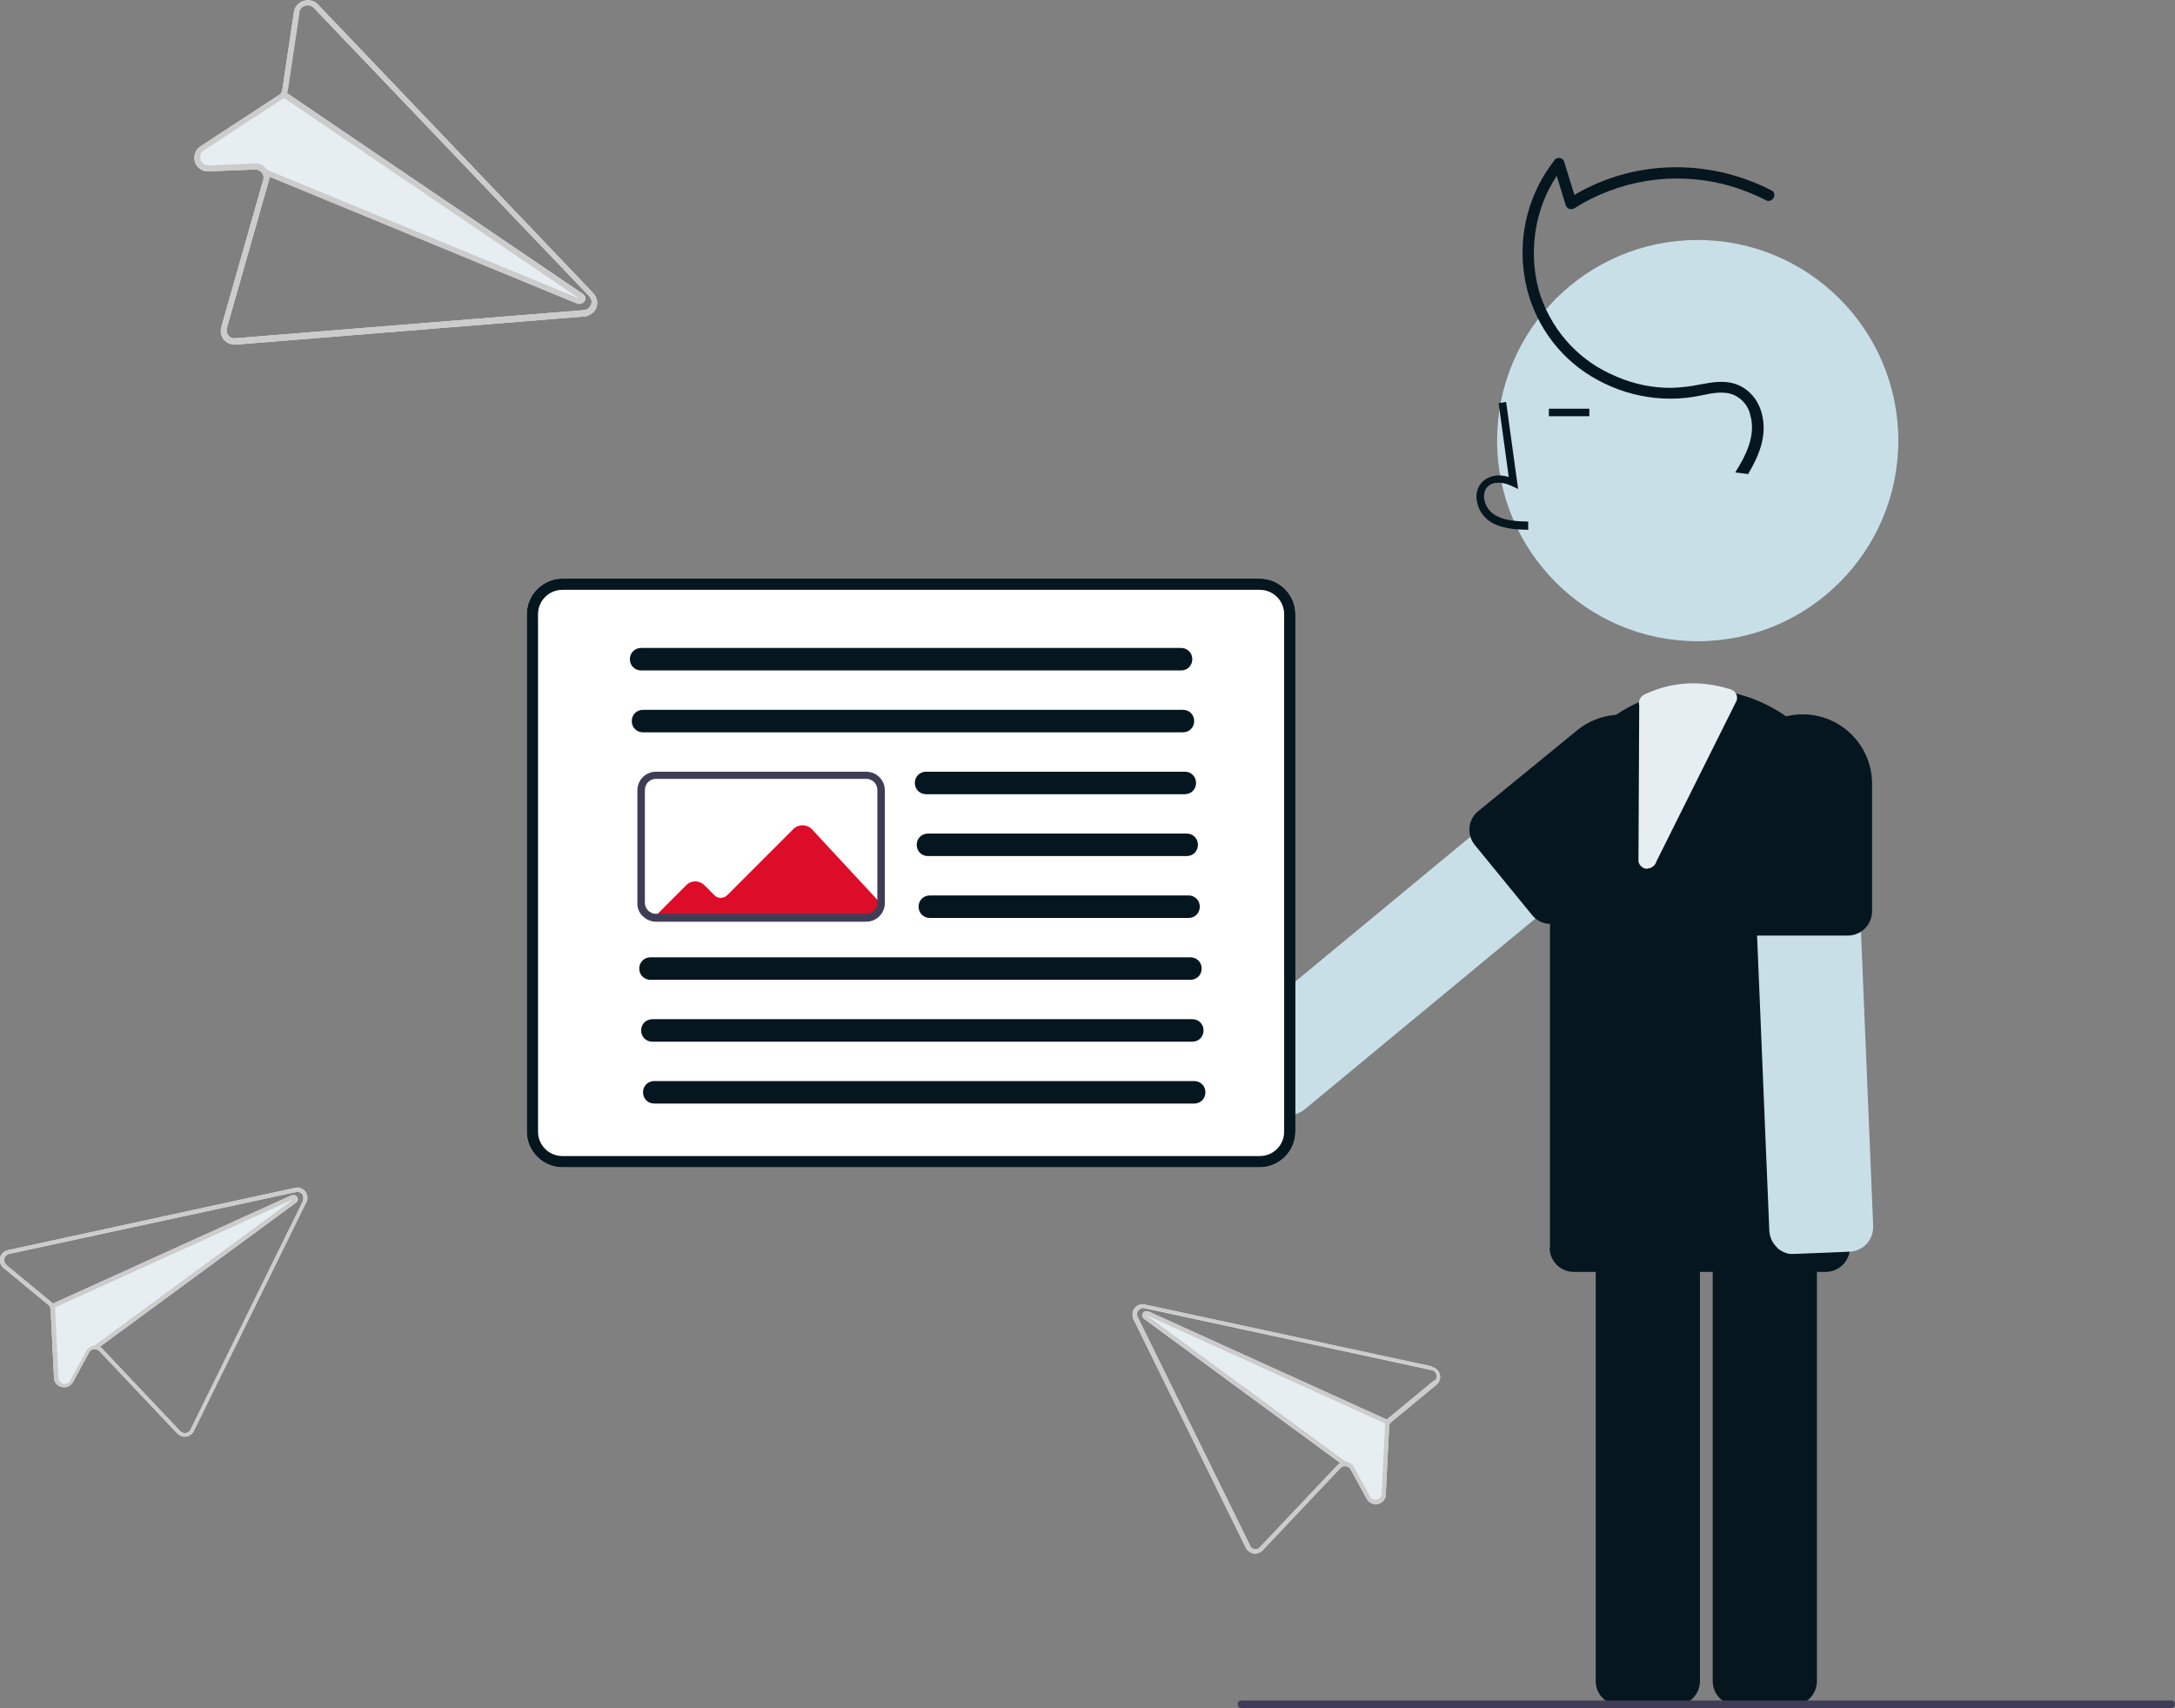 <svg xmlns="http://www.w3.org/2000/svg" xmlns:xlink="http://www.w3.org/1999/xlink" id="Calque_1" viewBox="0 0 580.1 455.5"><rect x="0" y="0" width="580.1" height="455.5" fill="#808080" stroke="none"/><defs><style>      .st0 {        fill: #fff;      }      .st1 {        fill: #3f3d56;      }      .st2 {        fill: #dd0c29;      }      .st3 {        fill: #c9dfe8;      }      .st4 {        fill: #05161f;      }      .st5 {        fill: #e7eef1;      }      .st6 {        fill: #e7eef2;      }      .st7 {        fill: #ccc;      }    </style></defs><circle class="st3" cx="452.8" cy="117.5" r="53.5"></circle><path class="st4" d="M456.8,448.3v-123c0-3.6,2.9-6.5,6.5-6.5h14.8c3.6,0,6.5,2.9,6.5,6.5v123c0,3.6-2.9,6.5-6.5,6.5h-14.8c-3.6,0-6.5-2.9-6.5-6.5Z"></path><path class="st4" d="M425.6,448.3v-123c0-3.6,2.9-6.5,6.5-6.5h14.8c3.6,0,6.5,2.9,6.5,6.5v123c0,3.6-2.9,6.5-6.5,6.5h-14.8c-3.6,0-6.5-2.9-6.5-6.5Z"></path><path class="st4" d="M413.4,332.7v-108.9c0-22.1,17.9-40,40-40h0c22.1,0,40,17.9,40,40v108.9c0,3.6-2.9,6.5-6.5,6.5h-67.1c-3.6,0-6.5-2.9-6.5-6.5Z"></path><path class="st4" d="M407.6,141.1v-2c-3.7-.1-6.9-.3-9.4-2.1-1.4-1.1-2.3-2.7-2.4-4.5,0-1.1.3-2.2,1.2-2.9,1.6-1.4,4.3-.9,6.2,0l1.7.8-3.2-23.2-2,.3,2.7,19.7c-2.6-.8-5-.4-6.7,1-1.3,1.1-2,2.8-1.9,4.5.1,2.4,1.3,4.6,3.2,6.1,3.2,2.3,7.3,2.4,10.6,2.5Z"></path><rect class="st4" x="413.1" y="109" width="10.8" height="2"></rect><path class="st3" d="M474,332.7c-1.3-1.2-2-2.8-2.1-4.5l-5.1-122.9c-.1-3.6,2.6-6.6,6.2-6.8,0,0,0,0,0,0l14.7-.6c3.6-.1,6.6,2.6,6.8,6.2l5.1,122.9c.1,3.6-2.6,6.6-6.2,6.8l-14.7.6c-.5,0-.9,0-1.4,0-1.2-.2-2.4-.8-3.3-1.6Z"></path><path class="st4" d="M492.8,249.5h-24c-3.6,0-6.5-2.9-6.5-6.5v-34c0-10.2,8.3-18.5,18.5-18.5s18.5,8.3,18.5,18.5h0v34c0,3.6-2.9,6.5-6.5,6.5Z"></path><path class="st3" d="M338.7,295l-9.4-11.4c-2.3-2.8-1.9-6.9.9-9.2l94.8-78.4c2.8-2.3,6.9-1.9,9.2.9l9.4,11.4c2.3,2.8,1.9,6.9-.9,9.2,0,0,0,0,0,0l-94.8,78.4c-2.4,1.9-5.7,2-8.1.1-.4-.3-.7-.6-1-1Z"></path><path class="st4" d="M408.6,244l-15.2-18.6c-2.3-2.8-1.9-6.9.9-9.1l26.3-21.5c7.9-6.5,19.6-5.3,26,2.6s5.3,19.6-2.6,26c0,0,0,0,0,0l-26.3,21.5c-2.8,2.3-6.9,1.9-9.1-.9Z"></path><path class="st4" d="M466.2,126.5c2.8-4.7,5-9.8,3.9-15.3-.9-4.9-4.5-8.8-9.6-9.3-3.1-.3-6.1.5-9.1,1-2.5.4-5,.6-7.4.5-5-.2-9.9-1.5-14.5-3.7-9.3-4.3-16.2-12.5-19.1-22.3-3-11.1-.8-23.6,6.4-32.7l-2.5-.7,3.3,10.7c.2.8,1.1,1.3,1.9,1,.1,0,.2,0,.3-.1,12-7.6,26.5-9.9,40.2-6.4,3.8,1,7.5,2.4,11,4.2,1.7.9,3.2-1.7,1.5-2.6-13.3-6.9-28.8-8.1-42.9-3.3-4,1.4-7.8,3.2-11.3,5.5l2.2.9-3.3-10.7c-.2-.8-1.1-1.3-1.9-1-.2,0-.5.2-.6.4-6.8,8.6-9.8,19.6-8.2,30.5,1.5,10.7,7.5,20.3,16.4,26.3,9,6,20,8.3,30.6,6.1,2.9-.6,6.3-1.4,9.1-.1,2.1,1,3.7,2.9,4.2,5.2,1.6,5.5-1.1,10.8-4,15.4l3.3.4Z"></path><path class="st6" d="M439.4,231.7h0c-1.2,0-2.1-.8-2.4-1.9l.2-41.7c-.3-1.2.3-2.3,1.4-2.9,7.3-3.4,14.7-3.9,22.9-1.4,1.3.4,2.1,1.7,1.7,3l-21.4,42.9c-.3,1.1-1.3,1.9-2.4,1.9Z"></path><path class="st1" d="M579.1,455.5h-248c-.6,0-1-.4-1-1s.4-1,1-1h248c.6,0,1,.4,1,1s-.4,1-1,1Z"></path><path class="st0" d="M336,311.3h-186c-5.2,0-9.5-4.3-9.5-9.5v-138c0-5.2,4.3-9.5,9.5-9.5h186c5.2,0,9.5,4.3,9.5,9.5v138c0,5.2-4.3,9.5-9.5,9.5Z"></path><path class="st2" d="M174.1,244.7l36,.6h21c1.9,0,3.5-1.6,3.5-3.5v-1.2l-18-19.4c-1.3-1.4-3.5-1.5-4.9-.2,0,0,0,0,0,0l-17.7,17.7c-1,1-2.6,1-3.5,0l-2.6-2.6c-1.4-1.4-3.6-1.4-4.9,0l-8.5,8.5Z"></path><path class="st4" d="M336,311.3h-186c-5.2,0-9.5-4.3-9.5-9.5v-138c0-5.2,4.3-9.5,9.5-9.5h186c5.2,0,9.5,4.3,9.5,9.5v138c0,5.2-4.3,9.5-9.5,9.5ZM150,157.3c-3.6,0-6.5,2.9-6.5,6.5v138c0,3.6,2.9,6.5,6.5,6.5h186c3.6,0,6.5-2.9,6.5-6.5v-138c0-3.6-2.9-6.5-6.5-6.5h-186Z"></path><path class="st4" d="M315,178.8h-144c-1.7,0-3-1.3-3-3s1.3-3,3-3h144c1.7,0,3,1.3,3,3s-1.3,3-3,3Z"></path><path class="st4" d="M315.5,195.3h-144c-1.7,0-3-1.3-3-3s1.3-3,3-3h144c1.7,0,3,1.3,3,3s-1.3,3-3,3Z"></path><path class="st4" d="M316,211.8h-69c-1.7,0-3-1.3-3-3s1.3-3,3-3h69c1.7,0,3,1.3,3,3s-1.3,3-3,3Z"></path><path class="st4" d="M316.5,228.3h-69c-1.7,0-3-1.3-3-3s1.3-3,3-3h69c1.7,0,3,1.3,3,3s-1.3,3-3,3Z"></path><path class="st4" d="M317,244.8h-69c-1.7,0-3-1.3-3-3s1.3-3,3-3h69c1.7,0,3,1.3,3,3s-1.3,3-3,3Z"></path><path class="st4" d="M317.5,261.3h-144c-1.7,0-3-1.3-3-3s1.3-3,3-3h144c1.7,0,3,1.3,3,3s-1.3,3-3,3Z"></path><path class="st4" d="M318,277.8h-144c-1.7,0-3-1.3-3-3s1.3-3,3-3h144c1.7,0,3,1.3,3,3s-1.3,3-3,3Z"></path><path class="st4" d="M318.5,294.3h-144c-1.7,0-3-1.3-3-3s1.3-3,3-3h144c1.7,0,3,1.3,3,3s-1.3,3-3,3Z"></path><path class="st1" d="M231,245.8h-56c-.8,0-1.7-.2-2.4-.6h0l-.3-.2c-1.5-.9-2.4-2.5-2.3-4.2v-30c0-2.8,2.2-5,5-5h56c2.8,0,5,2.2,5,5v30c0,2.8-2.2,5-5,5ZM173.3,243.2h.1c.5.4,1,.5,1.6.5h56c1.7,0,3-1.3,3-3v-30c0-1.7-1.3-3-3-3h-56c-1.7,0-3,1.3-3,3v30c0,1,.5,1.9,1.3,2.5Z"></path><path class="st5" d="M2.1,333.4c-1.5.3-2.4,1.8-2.1,3.2.1.6.5,1.1.9,1.5l12,9.9c.2.1.3.3.4.5,0,.2.2.4.2.7l.9,18.2c0,1.2.9,2.3,2.1,2.5h0c1.2.3,2.4-.3,3-1.4l4.3-7.9c.3-.5.9-.9,1.5-.8.4,0,.9.2,1.2.5l20.8,22c.6.6,1.5,1,2.4.8.9-.1,1.6-.7,2-1.5l30-61c.7-1.3.1-3-1.2-3.6-.6-.3-1.2-.4-1.8-.2l-1,.2L2.1,333.4h0ZM1.7,337.3c-.7-.6-.8-1.6-.2-2.3.2-.3.6-.5.9-.6l75.6-16.3,1-.2c.9-.2,1.8.4,1.9,1.3,0,.4,0,.7-.1,1.1l-30,61c-.4.8-1.4,1.1-2.2.7-.2,0-.3-.2-.5-.3l-20.8-22c-.2-.2-.4-.4-.7-.5l52.4-38.5c.5-.4.6-1,.2-1.5-.3-.4-.7-.5-1.2-.4,0,0-.1,0-.2,0l-63.7,28.9c-.1-.2-.3-.3-.4-.4l-12-9.9h0Z"></path><path class="st7" d="M2.1,333.4c-1.5.3-2.4,1.8-2.1,3.2.1.6.5,1.1.9,1.5l12,9.9c.2.1.3.3.4.5,0,.2.2.4.2.7l.9,18.2c0,1.2.9,2.3,2.1,2.5h0c1.2.3,2.4-.3,3-1.4l4.3-7.9c.3-.5.9-.9,1.5-.8.4,0,.9.2,1.2.5l20.8,22c.6.6,1.5,1,2.4.8.9-.1,1.6-.7,2-1.5l30-61c.7-1.3.1-3-1.2-3.6-.6-.3-1.2-.4-1.8-.2l-1,.2L2.1,333.4h0ZM1.7,337.3c-.7-.6-.8-1.6-.2-2.3.2-.3.6-.5.9-.6l75.6-16.3,1-.2c.9-.2,1.8.4,1.9,1.3,0,.4,0,.7-.1,1.1l-30,61c-.4.8-1.4,1.1-2.2.7-.2,0-.3-.2-.5-.3l-20.8-22c-.2-.2-.4-.4-.7-.5-.4-.2-.8-.3-1.2-.3,0,0-.1,0-.2,0h0c-.9,0-1.8.6-2.2,1.4l-4.3,7.9c-.3.7-1.1,1-1.8.8h0c-.7-.2-1.2-.8-1.3-1.5l-.9-18.2c0-.2,0-.4,0-.6h0c0-.2-.1-.4-.2-.5,0-.2-.2-.3-.3-.5-.1-.2-.3-.3-.4-.4l-12-9.9h0Z"></path><path class="st7" d="M14.1,347.6l63.7-28.9c0,0,.1,0,.2,0,.6-.2,1.2.2,1.3.8.1.4,0,.9-.4,1.2l-52.4,38.5-.9.7-.6-.9h.1c0-.1,0-.1,0-.1l53.2-39.1-63.7,28.9h0s-.3.1-.3.1l-.4-1h.2Z"></path><path class="st5" d="M381.9,364.4l-75.6-16.3-1-.2c-1.5-.3-2.9.6-3.2,2.1-.1.6,0,1.2.2,1.8l30,61c.4.8,1.2,1.3,2,1.5.9.1,1.8-.2,2.4-.8l20.8-22c.3-.3.7-.5,1.2-.5.6,0,1.2.3,1.5.8l4.3,7.9c.6,1.1,1.8,1.6,3,1.4h0c1.2-.3,2.1-1.3,2.1-2.5l.9-18.2c0-.2,0-.5.2-.7.1-.2.3-.4.4-.5l12-9.9c1.2-1,1.3-2.7.4-3.8-.4-.5-.9-.8-1.5-.9h0ZM382.3,368.3l-12,9.9c-.2.1-.3.3-.4.4l-63.7-28.9c0,0-.1,0-.2,0-.6-.2-1.2.2-1.3.8-.1.4,0,.9.4,1.2l52.4,38.5c-.3.1-.5.3-.7.5l-20.8,22c-.6.7-1.7.7-2.3,0-.1-.1-.3-.3-.3-.5l-30-61c-.4-.8,0-1.8.8-2.2.3-.2.7-.2,1.1-.1l1,.2,75.6,16.3c.9.2,1.4,1.1,1.3,1.9,0,.4-.3.7-.6.9h0Z"></path><path class="st7" d="M381.9,364.4l-75.6-16.3-1-.2c-1.5-.3-2.9.6-3.2,2.1-.1.6,0,1.2.2,1.8l30,61c.4.8,1.2,1.3,2,1.5.9.1,1.8-.2,2.4-.8l20.8-22c.3-.3.7-.5,1.2-.5.6,0,1.2.3,1.5.8l4.3,7.9c.6,1.1,1.8,1.6,3,1.4h0c1.2-.3,2.1-1.3,2.1-2.5l.9-18.2c0-.2,0-.5.2-.7.1-.2.3-.4.4-.5l12-9.9c1.2-1,1.3-2.7.4-3.8-.4-.5-.9-.8-1.5-.9h0ZM382.3,368.3l-12,9.9c-.2.1-.3.3-.4.4-.1.1-.2.3-.3.5,0,.2-.2.3-.2.5h0c0,.2,0,.4,0,.6l-.9,18.2c0,.7-.5,1.4-1.3,1.5h0c-.7.2-1.5-.2-1.8-.8l-4.3-7.9c-.4-.8-1.3-1.4-2.2-1.4h0c0,0-.1,0-.2,0-.4,0-.9.1-1.2.3-.3.1-.5.3-.7.5l-20.8,22c-.6.7-1.7.7-2.3,0-.1-.1-.3-.3-.3-.5l-30-61c-.4-.8,0-1.8.8-2.2.3-.2.7-.2,1.1-.1l1,.2,75.6,16.3c.9.2,1.4,1.1,1.3,1.9,0,.4-.3.7-.6.9h0Z"></path><path class="st7" d="M370.1,378.7l-.4,1h-.3c0-.1,0-.1,0-.1l-63.7-28.9,53.2,39.1h0s.1.1.1.1l-.6.9-.9-.7-52.4-38.5c-.5-.4-.6-1-.2-1.5.3-.4.7-.5,1.2-.4,0,0,.1,0,.2,0l63.7,28.9h.2Z"></path><path class="st5" d="M84.8,1.2c-1.4-1.5-3.8-1.5-5.3-.1-.6.6-1,1.3-1.1,2.1l-3.1,20.7c0,.3-.2.6-.3.9-.2.3-.4.5-.7.6l-20.8,13.6c-1.4.9-2,2.6-1.5,4.2h0c.5,1.6,2,2.6,3.7,2.5l12.3-.5c.8,0,1.6.4,2,1.1.3.5.4,1.1.2,1.7l-11.2,39.3c-.3,1.2,0,2.4.7,3.3.8.9,2,1.4,3.2,1.3l92.9-7.5c.8,0,1.6-.4,2.3-1,1.5-1.3,1.6-3.6.2-5.1,0,0,0,0,0,0l-.9-1L84.8,1.2h0ZM79.8,3.3c0-.5.3-.9.7-1.3.9-.8,2.3-.8,3.2.1l72.5,75.9,1,1c.3.4.5.8.6,1.3,0,1.2-.8,2.3-2,2.4,0,0,0,0,0,0l-92.9,7.5c-.3,0-.5,0-.8,0-1.2-.3-1.9-1.5-1.6-2.7,0,0,0,0,0,0l11.2-39.3c.1-.4.2-.8.1-1.2l82.2,33.9c.6.2,1.2.1,1.7-.3.6-.6.6-1.5,0-2,0,0,0,0,0,0,0,0-.1-.1-.2-.2L76.5,24.8c0-.3.2-.5.2-.8l3.1-20.7h0Z"></path><path class="st7" d="M84.8,1.2c-1.4-1.5-3.8-1.5-5.3-.1-.6.6-1,1.3-1.1,2.1l-3.1,20.7c0,.3-.2.6-.3.9-.2.3-.4.5-.7.6l-20.8,13.6c-1.4.9-2,2.6-1.5,4.2h0c.5,1.6,2,2.6,3.7,2.5l12.3-.5c.8,0,1.6.4,2,1.1.3.5.4,1.1.2,1.7l-11.2,39.3c-.3,1.2,0,2.4.7,3.3.8.9,2,1.4,3.2,1.3l92.9-7.5c.8,0,1.6-.4,2.3-1,1.5-1.3,1.6-3.6.2-5.1,0,0,0,0,0,0l-.9-1L84.8,1.2h0ZM79.8,3.3c0-.5.3-.9.7-1.3.9-.8,2.3-.8,3.2.1l72.5,75.9,1,1c.3.4.5.8.6,1.3,0,1.2-.8,2.3-2,2.4,0,0,0,0,0,0l-92.9,7.5c-.3,0-.5,0-.8,0-1.2-.3-1.9-1.5-1.6-2.7,0,0,0,0,0,0l11.2-39.3c.1-.4.2-.8.1-1.2,0-.6-.2-1.1-.5-1.6,0,0,0-.1-.1-.2h0c-.7-1.1-2-1.7-3.2-1.6l-12.3.5c-1,0-1.9-.6-2.2-1.5h0c-.3-1,0-2,.9-2.5l20.8-13.6c.2-.1.4-.3.6-.5h0c.2-.2.3-.4.5-.6.1-.2.2-.4.3-.6,0-.3.2-.5.2-.8l3.1-20.7h0Z"></path><path class="st7" d="M76.5,24.8l78.9,53.6c0,0,.1.1.2.2.4.4.6,1.1.3,1.6-.3.7-1.2,1.1-2,.8l-82.2-33.9-1.5-.6.6-1.3h.2c0,0,0,0,0,0l83.5,34.4L75.7,26.1h0s-.3-.2-.3-.2l.8-1.2.3.2Z"></path></svg>